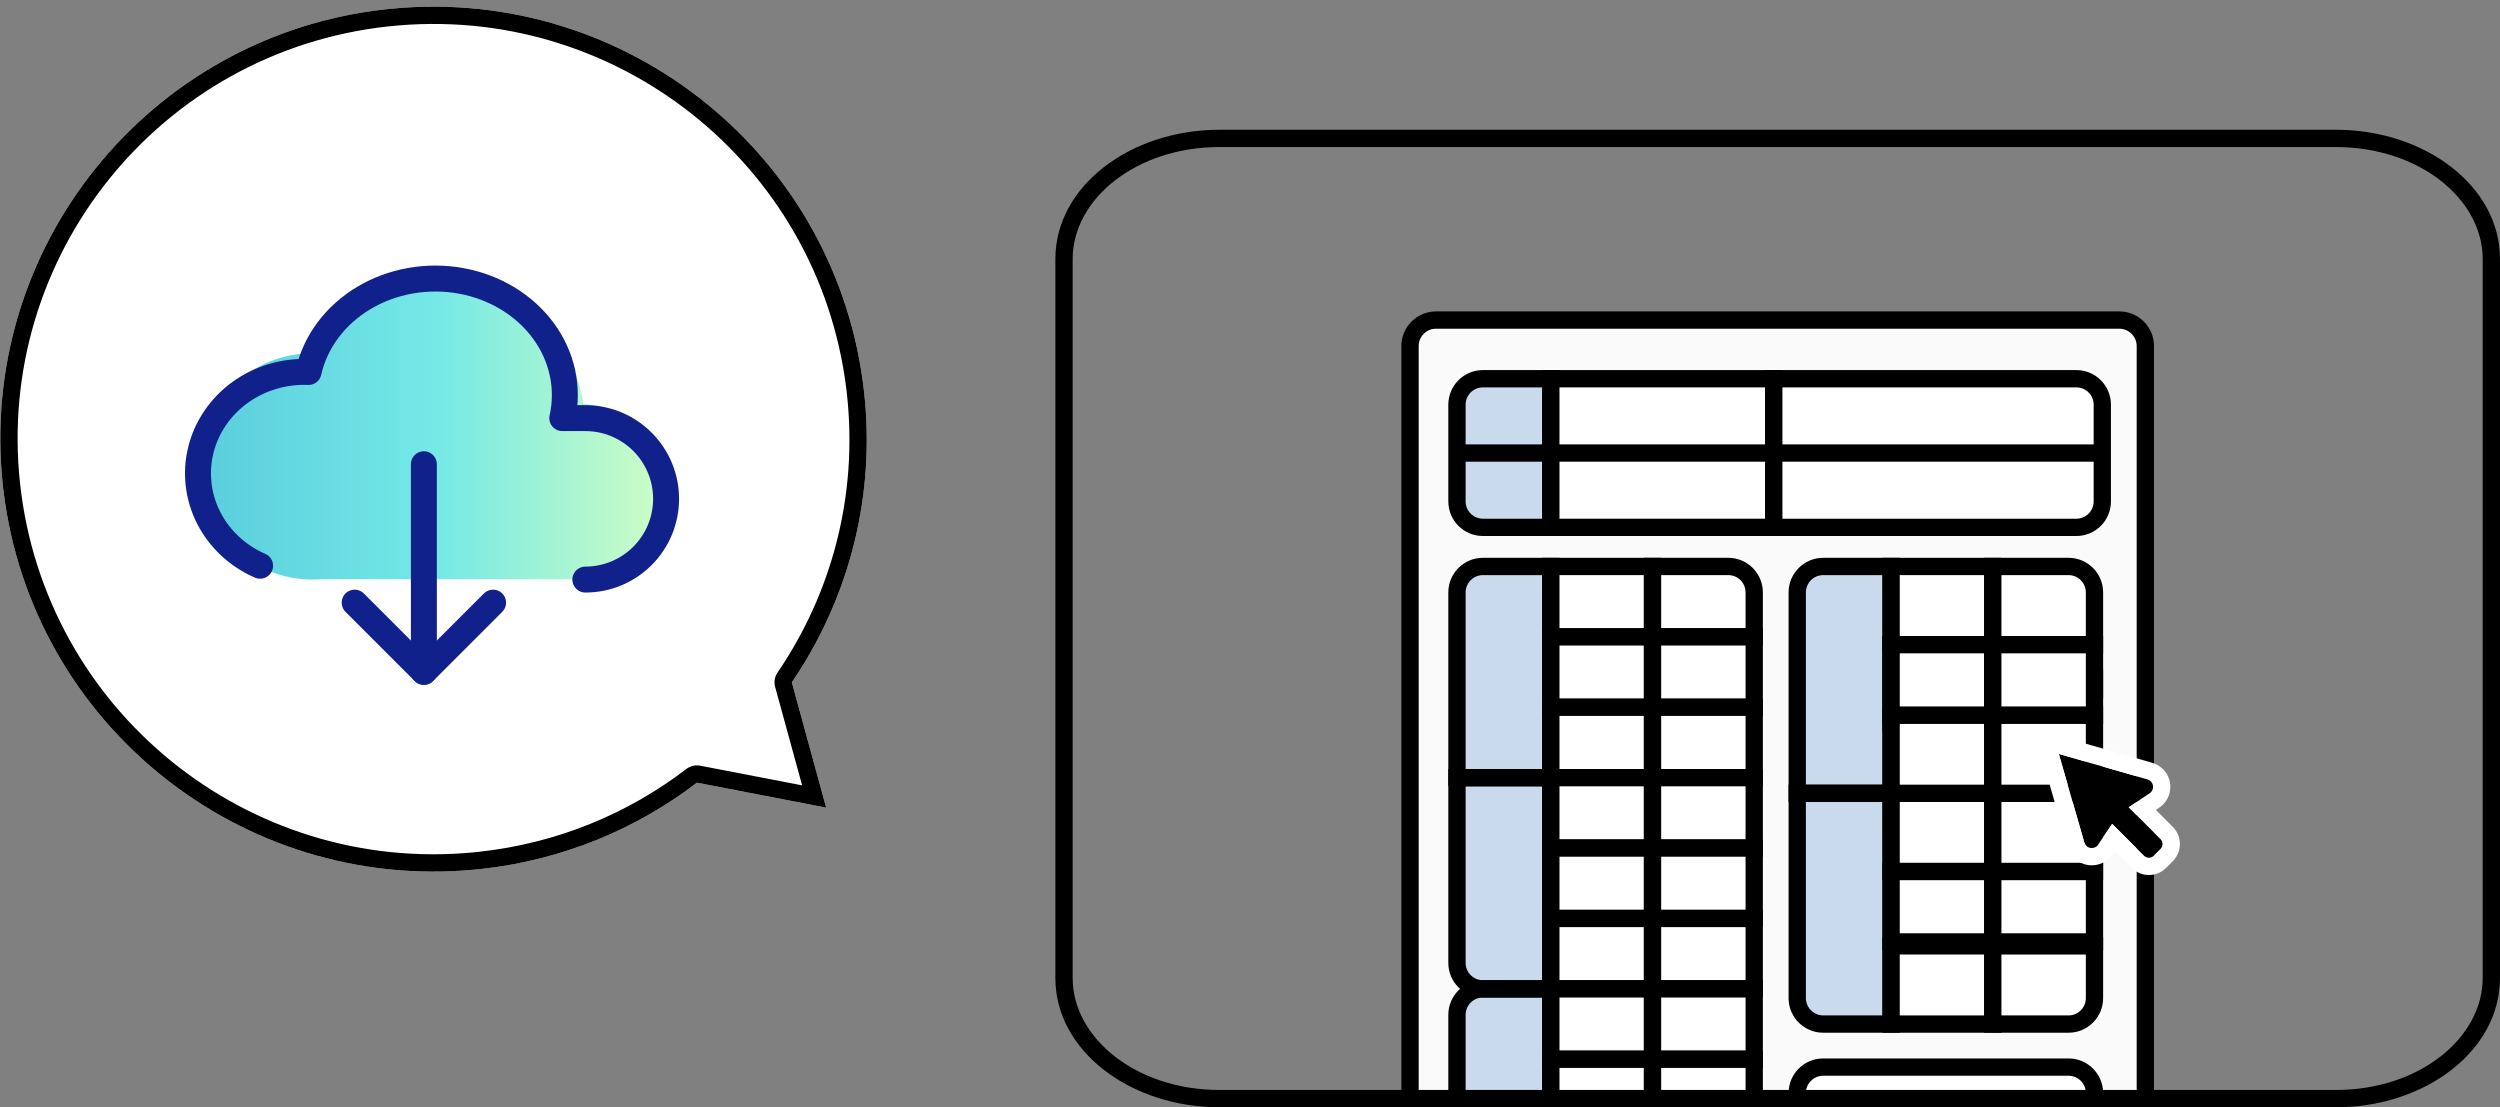 <svg width="289" height="128" viewBox="0 0 289 128" fill="none" xmlns="http://www.w3.org/2000/svg">
<rect x="0" y="0" width="289" height="128" fill="#808080" stroke="none"/>
<path d="M44.664 1.066C72.155 -1.92 96.883 17.904 99.894 45.35C101.245 57.651 98.001 69.395 91.534 78.879L95.505 93.362L80.566 90.478C73.544 95.85 65.011 99.433 55.571 100.458C28.079 103.449 3.352 83.621 0.338 56.174C-2.677 28.727 17.168 4.056 44.66 1.066L44.664 1.066Z" fill="white"/>
<path d="M99.893 45.349C96.906 18.118 72.54 -1.609 45.308 1.001L44.664 1.066L44.66 1.065C17.168 4.056 -2.676 28.727 0.338 56.174L0.412 56.816C3.712 83.716 27.909 103.118 54.928 100.524L55.572 100.459C65.012 99.433 73.544 95.85 80.566 90.478L95.505 93.362L91.535 78.879C97.799 69.691 101.039 58.382 100.007 46.501L99.893 45.349ZM44.88 3.055C71.071 0.209 94.644 18.926 97.834 44.952L97.905 45.568C99.202 57.377 96.09 68.647 89.882 77.752L89.769 77.939C89.531 78.387 89.47 78.913 89.606 79.408L92.726 90.788L80.945 88.514L80.734 88.485C80.241 88.443 79.747 88.586 79.35 88.889C72.611 94.046 64.421 97.485 55.355 98.47L54.737 98.533C28.588 101.044 5.197 82.097 2.326 55.956C-0.567 29.618 18.469 5.938 44.854 3.056C44.862 3.055 44.871 3.056 44.88 3.055Z" fill="black"/>
<path d="M67.432 46.673C66.87 43.105 65.207 39.801 62.675 37.22C60.142 34.639 56.865 32.91 53.3 32.272C49.736 31.635 46.06 32.122 42.786 33.665C39.512 35.208 36.802 37.731 35.032 40.882C33.316 41.023 31.645 41.501 30.113 42.286C28.582 43.072 27.221 44.151 26.108 45.461C24.995 46.772 24.151 48.288 23.626 49.923C23.1 51.558 22.903 53.281 23.045 54.992C23.185 56.703 23.662 58.37 24.448 59.898C25.235 61.425 26.315 62.783 27.628 63.894C28.941 65.005 30.46 65.847 32.099 66.373C33.739 66.898 35.465 67.097 37.182 66.956H66.209C67.544 67.036 68.881 66.853 70.145 66.417C71.409 65.981 72.575 65.302 73.575 64.416C74.576 63.531 75.391 62.459 75.976 61.259C76.56 60.06 76.902 58.757 76.981 57.426C77.144 54.738 76.229 52.095 74.437 50.08C72.646 48.064 70.125 46.841 67.429 46.678L67.432 46.673Z" fill="url(#paint0_linear_9223_265753)"/>
<path d="M67.667 67C70.142 67 72.516 66.017 74.266 64.266C76.017 62.516 77 60.142 77 57.667C77 55.191 76.017 52.818 74.266 51.067C72.516 49.317 70.142 48.334 67.667 48.334H65C65.389 46.6 65.395 44.815 65.017 43.079C64.64 41.344 63.886 39.692 62.799 38.219C61.712 36.745 60.314 35.479 58.683 34.492C57.053 33.505 55.222 32.817 53.296 32.467C51.37 32.117 49.386 32.111 47.458 32.451C45.53 32.791 43.695 33.469 42.057 34.447C38.751 36.423 36.453 39.499 35.667 43C32.824 42.886 30.028 43.721 27.758 45.362C25.488 47.003 23.885 49.347 23.223 51.994C22.561 54.641 22.882 57.426 24.131 59.872C25.379 62.317 27.477 64.272 30.067 65.4" stroke="#10218B" stroke-width="3" stroke-linecap="round" stroke-linejoin="round"/>
<path d="M49 53.666V77.666" stroke="#10218B" stroke-width="3" stroke-linecap="round" stroke-linejoin="round"/>
<path d="M41 69.666L49 77.666L57 69.666" stroke="#10218B" stroke-width="3" stroke-linecap="round" stroke-linejoin="round"/>
<g clip-path="url(#clip0_9223_265753)">
<path d="M163 40C163 38.343 164.343 37 166 37H245C246.657 37 248 38.343 248 40V140.743C248 142.4 246.657 143.743 245 143.743H166C164.343 143.743 163 142.4 163 140.743V40Z" fill="#FAFAFA"/>
<path d="M247 40C247 38.964 246.213 38.113 245.204 38.011L245 38H166C164.895 38 164 38.895 164 40V140.743C164 141.848 164.896 142.743 166 142.743H245C246.104 142.743 247 141.848 247 140.743V40ZM249 140.743C249 142.952 247.209 144.743 245 144.743H166C163.791 144.743 162 142.952 162 140.743V40C162 37.791 163.791 36 166 36H245L245.206 36.005C247.319 36.112 249 37.86 249 40V140.743Z" fill="black"/>
<path d="M168.426 46.781C168.426 45.124 169.769 43.781 171.426 43.781H179.277V60.962H171.426C169.769 60.962 168.426 59.619 168.426 57.962V46.781Z" fill="#005AB4" fill-opacity="0.2"/>
<path d="M180.276 42.781V61.962H171.426C169.217 61.962 167.426 60.171 167.426 57.962V46.781C167.426 44.572 169.217 42.781 171.426 42.781H180.276ZM169.426 57.962C169.426 59.066 170.321 59.962 171.426 59.962H178.276V44.781H171.426C170.321 44.781 169.426 45.677 169.426 46.781V57.962Z" fill="black"/>
<path d="M168.426 68.483C168.426 66.826 169.769 65.483 171.426 65.483H179.277V89.898H168.426V68.483Z" fill="#005AB4" fill-opacity="0.2"/>
<path d="M180.276 64.483V90.898H167.426V68.483C167.426 66.274 169.217 64.483 171.426 64.483H180.276ZM169.426 88.898H178.276V66.483H171.426C170.321 66.483 169.426 67.379 169.426 68.483V88.898Z" fill="black"/>
<path d="M207.761 68.483C207.761 66.826 209.104 65.483 210.761 65.483H218.612V91.707H207.761V68.483Z" fill="#005AB4" fill-opacity="0.2"/>
<path d="M219.611 64.483V92.707H206.761V68.483C206.761 66.274 208.552 64.483 210.761 64.483H219.611ZM208.761 90.707H217.611V66.483H210.761C209.656 66.483 208.761 67.379 208.761 68.483V90.707Z" fill="black"/>
<path d="M207.761 91.707H218.612V118.383H210.761C209.104 118.383 207.761 117.039 207.761 115.383V91.707Z" fill="#005AB4" fill-opacity="0.2"/>
<path d="M219.611 90.707V119.383H210.761C208.621 119.383 206.873 117.702 206.766 115.589L206.761 115.383V90.707H219.611ZM208.771 115.587C208.874 116.595 209.725 117.383 210.761 117.383H217.611V92.707H208.761V115.383L208.771 115.587Z" fill="black"/>
<path d="M168.426 89.898H179.277V114.313H171.426C169.769 114.313 168.426 112.97 168.426 111.313V89.898Z" fill="#005AB4" fill-opacity="0.2"/>
<path d="M180.276 88.898V115.313H171.426C169.217 115.313 167.426 113.523 167.426 111.313V88.898H180.276ZM169.426 111.313C169.426 112.418 170.321 113.313 171.426 113.313H178.276V90.898H169.426V111.313Z" fill="black"/>
<path d="M168.426 117.313C168.426 115.657 169.769 114.313 171.426 114.313H179.277V138.728H171.426C169.769 138.728 168.426 137.385 168.426 135.728V117.313Z" fill="#005AB4" fill-opacity="0.2"/>
<path d="M180.276 113.313V139.729H171.426C169.217 139.729 167.426 137.938 167.426 135.729V117.313C167.426 115.104 169.217 113.313 171.426 113.313H180.276ZM169.426 135.729C169.426 136.833 170.321 137.729 171.426 137.729H178.276V115.313H171.426C170.321 115.313 169.426 116.209 169.426 117.313V135.729Z" fill="black"/>
<path d="M179.276 65.483H191.032V73.622H179.276V65.483Z" fill="white"/>
<path d="M192.031 64.483V74.622H178.276V64.483H192.031ZM180.276 72.622H190.031V66.483H180.276V72.622Z" fill="black"/>
<path d="M218.611 65.483H230.367V74.526H218.611V65.483Z" fill="white"/>
<path d="M231.366 64.483V75.526H217.611V64.483H231.366ZM219.611 73.526H229.366V66.483H219.611V73.526Z" fill="black"/>
<path d="M218.611 91.707H230.367V100.75H218.611V91.707Z" fill="white"/>
<path d="M231.366 90.707V101.75H217.611V90.707H231.366ZM219.611 99.75H229.366V92.707H219.611V99.75Z" fill="black"/>
<path d="M218.611 74.526H230.367V83.568H218.611V74.526Z" fill="white"/>
<path d="M231.366 73.526V84.569H217.611V73.526H231.366ZM219.611 82.569H229.366V75.526H219.611V82.569Z" fill="black"/>
<path d="M218.611 82.665H230.367V91.707H218.611V82.665Z" fill="white"/>
<path d="M231.366 81.665V92.707H217.611V81.665H231.366ZM219.611 90.707H229.366V83.665H219.611V90.707Z" fill="black"/>
<path d="M218.611 109.34H230.367V118.382H218.611V109.34Z" fill="white"/>
<path d="M231.366 108.34V119.383H217.611V108.34H231.366ZM219.611 117.383H229.366V110.34H219.611V117.383Z" fill="black"/>
<path d="M218.611 74.526H230.367V82.664H218.611V74.526Z" fill="white"/>
<path d="M231.366 73.526V83.665H217.611V73.526H231.366ZM219.611 81.665H229.366V75.526H219.611V81.665Z" fill="black"/>
<path d="M218.611 100.75H230.367V108.888H218.611V100.75Z" fill="white"/>
<path d="M231.366 99.749V109.888H217.611V99.749H231.366ZM219.611 107.888H229.366V101.75H219.611V107.888Z" fill="black"/>
<path d="M179.276 73.622H191.032V81.76H179.276V73.622Z" fill="white"/>
<path d="M192.031 72.622V82.761H178.276V72.622H192.031ZM180.276 80.761H190.031V74.622H180.276V80.761Z" fill="black"/>
<path d="M179.276 81.76H191.032V89.899H179.276V81.76Z" fill="white"/>
<path d="M192.031 80.76V90.899H178.276V80.76H192.031ZM180.276 88.899H190.031V82.76H180.276V88.899Z" fill="black"/>
<path d="M179.276 89.898H191.032V98.037H179.276V89.898Z" fill="white"/>
<path d="M192.031 88.898V99.037H178.276V88.898H192.031ZM180.276 97.037H190.031V90.898H180.276V97.037Z" fill="black"/>
<path d="M179.276 98.037H191.032V106.175H179.276V98.037Z" fill="white"/>
<path d="M192.031 97.037V107.175H178.276V97.037H192.031ZM180.276 105.175H190.031V99.037H180.276V105.175Z" fill="black"/>
<path d="M179.276 106.175H191.032V114.313H179.276V106.175Z" fill="white"/>
<path d="M192.031 105.175V115.313H178.276V105.175H192.031ZM180.276 113.313H190.031V107.175H180.276V113.313Z" fill="black"/>
<path d="M179.276 114.313H191.032V122.452H179.276V114.313Z" fill="white"/>
<path d="M192.031 113.313V123.452H178.276V113.313H192.031ZM180.276 121.452H190.031V115.313H180.276V121.452Z" fill="black"/>
<path d="M179.276 122.452H191.032V130.59H179.276V122.452Z" fill="white"/>
<path d="M192.031 121.452V131.59H178.276V121.452H192.031ZM180.276 129.59H190.031V123.452H180.276V129.59Z" fill="black"/>
<path d="M191.032 65.483H199.788C201.444 65.483 202.788 66.826 202.788 68.483V73.622H191.032V65.483Z" fill="white"/>
<path d="M201.787 68.483C201.787 67.379 200.892 66.483 199.787 66.483H192.032V72.622H201.787V68.483ZM203.787 74.622H190.032V64.483H199.787C201.996 64.483 203.787 66.274 203.787 68.483V74.622Z" fill="black"/>
<path d="M230.367 65.483H239.123C240.779 65.483 242.123 66.826 242.123 68.483V74.526H230.367V65.483Z" fill="white"/>
<path d="M241.122 68.483C241.122 67.379 240.227 66.483 239.122 66.483H231.367V73.526H241.122V68.483ZM243.122 75.526H229.367V64.483H239.122C241.331 64.483 243.122 66.274 243.122 68.483V75.526Z" fill="black"/>
<path d="M230.367 91.707H242.123V100.75H230.367V91.707Z" fill="white"/>
<path d="M243.122 90.707V101.75H229.367V90.707H243.122ZM231.367 99.75H241.122V92.707H231.367V99.75Z" fill="black"/>
<path d="M230.367 74.526H239.123C240.779 74.526 242.123 75.869 242.123 77.526V80.568C242.123 82.225 240.779 83.568 239.123 83.568H230.367V74.526Z" fill="white"/>
<path d="M241.122 77.526C241.122 76.421 240.227 75.526 239.122 75.526H231.367V82.569H239.122C240.227 82.569 241.122 81.673 241.122 80.569V77.526ZM243.122 80.569C243.122 82.778 241.331 84.569 239.122 84.569H229.367V73.526H239.122C241.331 73.526 243.122 75.317 243.122 77.526V80.569Z" fill="black"/>
<path d="M230.367 82.665H242.123V91.707H230.367V82.665Z" fill="white"/>
<path d="M243.122 81.665V92.707H229.367V81.665H243.122ZM231.367 90.707H241.122V83.665H231.367V90.707Z" fill="black"/>
<path d="M230.367 109.34H242.123V115.382C242.123 117.039 240.779 118.382 239.123 118.382H230.367V109.34Z" fill="white"/>
<path d="M241.122 110.34H231.367V117.383H239.122C240.227 117.383 241.122 116.487 241.122 115.383V110.34ZM243.122 115.383C243.122 117.592 241.331 119.383 239.122 119.383H229.367V108.34H243.122V115.383Z" fill="black"/>
<path d="M207.761 126.356C207.761 124.699 209.104 123.356 210.761 123.356H239.122C240.779 123.356 242.122 124.699 242.122 126.356V131.042H207.761V126.356Z" fill="white"/>
<path d="M241.122 126.356C241.122 125.251 240.227 124.356 239.122 124.356H210.761C209.656 124.356 208.761 125.251 208.761 126.356V130.042H241.122V126.356ZM243.122 132.042H206.761V126.356C206.761 124.147 208.552 122.356 210.761 122.356H239.122C241.331 122.356 243.122 124.147 243.122 126.356V132.042Z" fill="black"/>
<path d="M230.367 74.526H242.123V82.664H230.367V74.526Z" fill="white"/>
<path d="M243.122 73.526V83.665H229.367V73.526H243.122ZM231.367 81.665H241.122V75.526H231.367V81.665Z" fill="black"/>
<path d="M230.367 100.75H242.123V108.888H230.367V100.75Z" fill="white"/>
<path d="M243.122 99.749V109.888H229.367V99.749H243.122ZM231.367 107.888H241.122V101.75H231.367V107.888Z" fill="black"/>
<path d="M191.032 73.622H202.788V81.76H191.032V73.622Z" fill="white"/>
<path d="M203.787 72.622V82.761H190.032V72.622H203.787ZM192.032 80.761H201.787V74.622H192.032V80.761Z" fill="black"/>
<path d="M191.032 81.76H202.788V89.899H191.032V81.76Z" fill="white"/>
<path d="M203.787 80.76V90.899H190.032V80.76H203.787ZM192.032 88.899H201.787V82.76H192.032V88.899Z" fill="black"/>
<path d="M191.032 89.898H202.788V98.037H191.032V89.898Z" fill="white"/>
<path d="M203.787 88.898V99.037H190.032V88.898H203.787ZM192.032 97.037H201.787V90.898H192.032V97.037Z" fill="black"/>
<path d="M191.032 98.037H202.788V106.175H191.032V98.037Z" fill="white"/>
<path d="M203.787 97.037V107.175H190.032V97.037H203.787ZM192.032 105.175H201.787V99.037H192.032V105.175Z" fill="black"/>
<path d="M191.032 106.175H202.788V114.313H191.032V106.175Z" fill="white"/>
<path d="M203.787 105.175V115.313H190.032V105.175H203.787ZM192.032 113.313H201.787V107.175H192.032V113.313Z" fill="black"/>
<path d="M191.032 114.313H202.788V122.452H191.032V114.313Z" fill="white"/>
<path d="M203.787 113.313V123.452H190.032V113.313H203.787ZM192.032 121.452H201.787V115.313H192.032V121.452Z" fill="black"/>
<path d="M191.032 122.452H202.788V130.59H191.032V122.452Z" fill="white"/>
<path d="M203.787 121.452V131.59H190.032V121.452H203.787ZM192.032 129.59H201.787V123.452H192.032V129.59Z" fill="black"/>
<path d="M179.276 43.781H205.048V60.962H179.276V43.781Z" fill="white"/>
<path d="M206.048 42.781V61.962H178.276V42.781H206.048ZM180.276 59.962H204.048V44.781H180.276V59.962Z" fill="black"/>
<path d="M205.048 43.781H240.027C241.683 43.781 243.027 45.124 243.027 46.781V57.962C243.027 59.619 241.683 60.962 240.027 60.962H205.048V43.781Z" fill="white"/>
<path d="M242.026 46.781C242.026 45.677 241.131 44.781 240.026 44.781H206.048V59.962H240.026C241.131 59.962 242.026 59.066 242.026 57.962V46.781ZM244.026 57.962C244.026 60.171 242.236 61.962 240.026 61.962H204.048V42.781H240.026C242.236 42.781 244.026 44.572 244.026 46.781V57.962Z" fill="black"/>
<path d="M243.027 51.372V53.372H168.878V51.372H243.027Z" fill="black"/>
<path d="M240.928 97.329C240.968 97.508 241.062 97.67 241.197 97.795C241.332 97.919 241.501 97.999 241.683 98.025C241.865 98.05 242.05 98.019 242.214 97.935C242.378 97.852 242.512 97.721 242.599 97.559L244.166 95.24L247.847 98.92C247.921 98.994 248.009 99.053 248.106 99.094C248.203 99.134 248.308 99.154 248.413 99.154C248.518 99.154 248.622 99.134 248.719 99.094C248.816 99.053 248.904 98.994 248.978 98.92L249.764 98.135C249.838 98.06 249.897 97.972 249.937 97.875C249.977 97.778 249.998 97.674 249.998 97.569C249.998 97.464 249.977 97.36 249.937 97.263C249.897 97.165 249.838 97.077 249.764 97.003L246.083 93.323L248.418 91.755C248.58 91.668 248.711 91.534 248.794 91.37C248.877 91.206 248.908 91.021 248.883 90.839C248.858 90.657 248.777 90.488 248.653 90.353C248.529 90.218 248.366 90.124 248.186 90.084L238 87.156L240.928 97.329Z" fill="black"/>
<path d="M249.998 97.569C249.998 97.464 249.977 97.359 249.937 97.263C249.907 97.19 249.866 97.122 249.816 97.061L249.763 97.003L246.084 93.322L248.418 91.755C248.539 91.689 248.643 91.598 248.722 91.487L248.794 91.37C248.877 91.206 248.908 91.02 248.883 90.839C248.857 90.657 248.777 90.487 248.653 90.352C248.529 90.217 248.366 90.124 248.186 90.084L238 87.156L240.928 97.328C240.967 97.507 241.061 97.67 241.196 97.795C241.331 97.919 241.502 97.999 241.683 98.024C241.82 98.043 241.958 98.031 242.088 97.988L242.214 97.935C242.377 97.852 242.511 97.721 242.598 97.559L244.166 95.24L247.846 98.92C247.921 98.994 248.009 99.053 248.106 99.094C248.179 99.124 248.256 99.142 248.334 99.15L248.413 99.154C248.491 99.154 248.569 99.143 248.644 99.12L248.719 99.094C248.791 99.063 248.859 99.022 248.92 98.972L248.978 98.92L249.763 98.135C249.819 98.079 249.866 98.015 249.903 97.946L249.937 97.875C249.967 97.802 249.986 97.725 249.994 97.647L249.998 97.569ZM251.998 97.569C251.998 97.937 251.926 98.301 251.785 98.64C251.679 98.895 251.536 99.132 251.362 99.344L251.178 99.549L250.392 100.334C250.132 100.594 249.824 100.8 249.484 100.941C249.145 101.082 248.78 101.154 248.413 101.154C248.045 101.154 247.68 101.082 247.341 100.941C247.086 100.836 246.849 100.693 246.637 100.518L246.432 100.334L244.466 98.368L244.282 98.64C244.002 99.1 243.6 99.474 243.119 99.719C242.592 99.986 241.995 100.087 241.409 100.006C240.823 99.925 240.276 99.666 239.841 99.265C239.436 98.892 239.148 98.411 239.007 97.881L239.006 97.882L236.078 87.709C235.877 87.01 236.071 86.257 236.586 85.742C237.1 85.228 237.853 85.033 238.553 85.234L248.739 88.162H248.738C249.197 88.284 249.619 88.516 249.967 88.84L250.123 88.996L250.266 89.165C250.54 89.511 250.731 89.915 250.825 90.347L250.864 90.564L250.886 90.784C250.917 91.298 250.812 91.813 250.578 92.274C250.335 92.754 249.962 93.154 249.505 93.434L249.217 93.628L251.178 95.589L251.362 95.793C251.478 95.934 251.58 96.087 251.667 96.248L251.785 96.497L251.878 96.756C251.958 97.019 251.998 97.293 251.998 97.569Z" fill="white"/>
<path d="M124 29.94C124 23.014 131.341 17 140.957 17H270.043C279.659 17 287 23.014 287 29.94V113.06C287 119.986 279.659 126 270.043 126H140.957C131.341 126 124 119.986 124 113.06V29.94ZM122 113.06C122 121.532 130.737 128 140.957 128H270.043C280.263 128 289 121.532 289 113.06V29.94C289 21.468 280.263 15 270.043 15H140.957C130.737 15 122 21.468 122 29.94V113.06Z" fill="black"/>
</g>
<defs>
<linearGradient id="paint0_linear_9223_265753" x1="22.995" y1="49.5" x2="79.053" y2="49.5" gradientUnits="userSpaceOnUse">
<stop stop-color="#5ACDDD"/>
<stop offset="0.49" stop-color="#74E9E6"/>
<stop offset="1" stop-color="#D7FFC1"/>
</linearGradient>
<clipPath id="clip0_9223_265753">
<rect width="167" height="113" fill="white" transform="translate(122 15)"/>
</clipPath>
</defs>
</svg>
